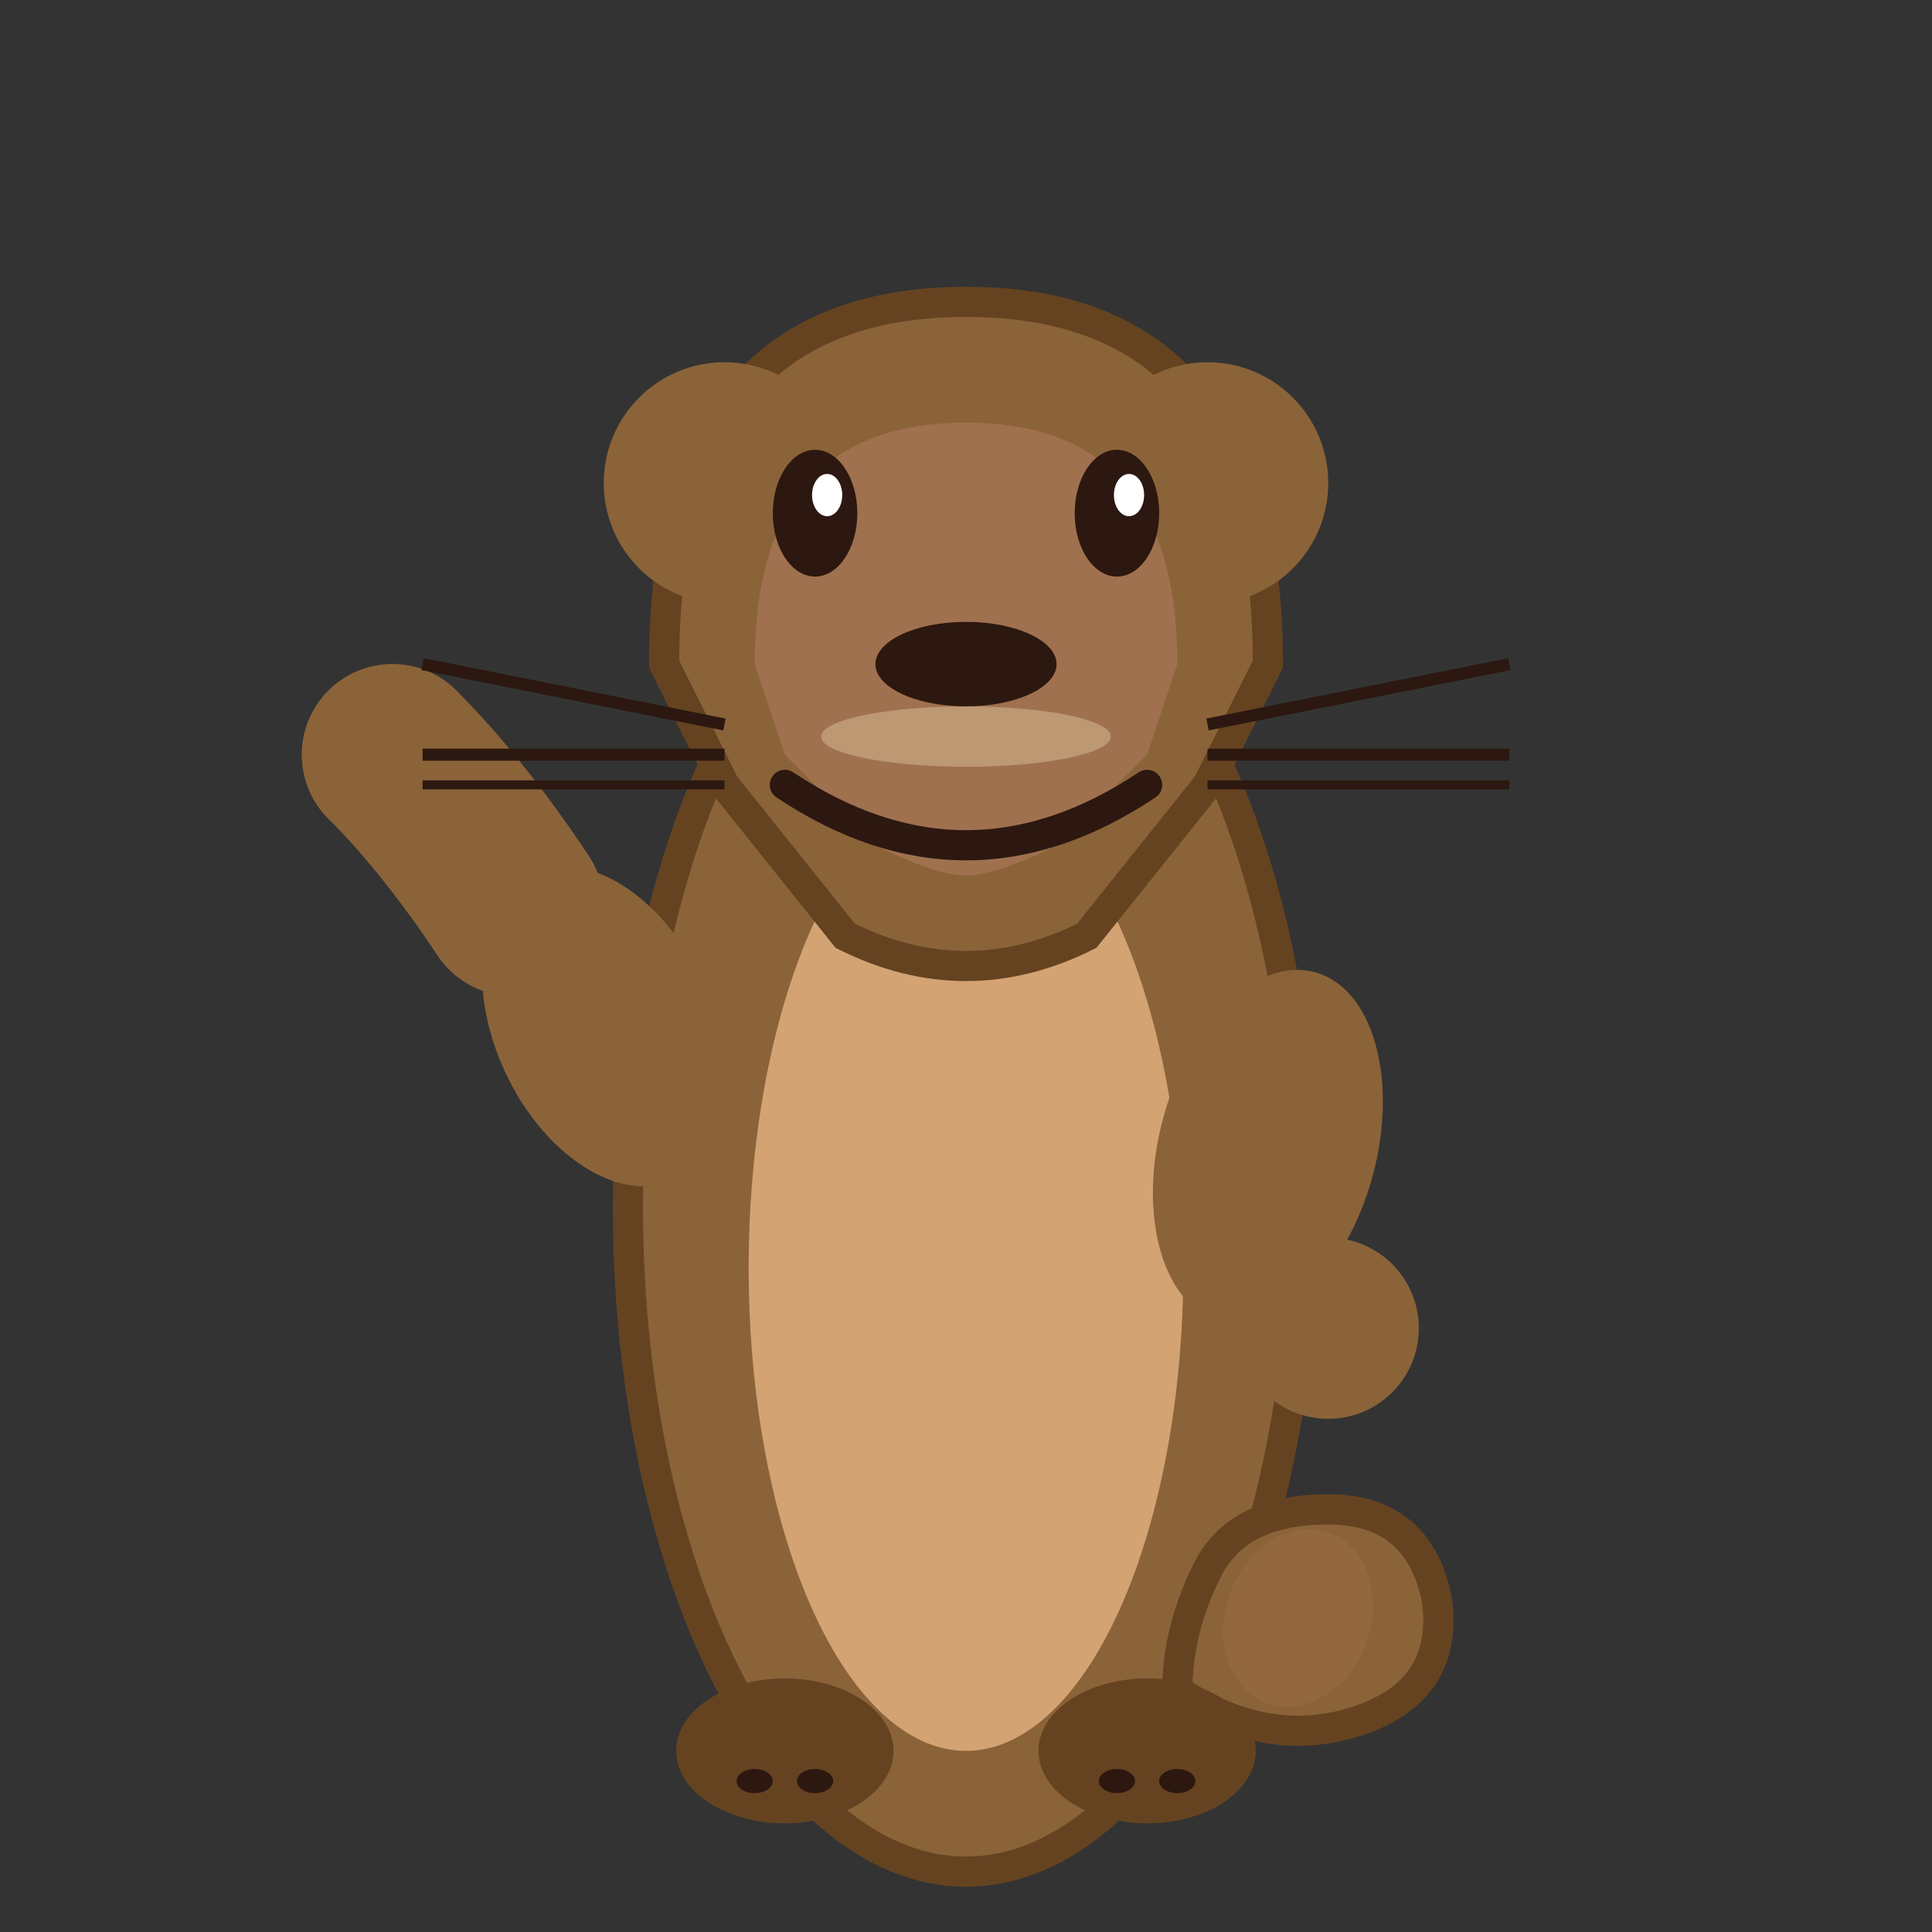 <svg width="32" height="32" viewBox="0 0 32 32" fill="none" xmlns="http://www.w3.org/2000/svg">
  <rect x="0" y="0" width="32" height="32" fill="#333333" stroke="none"/>
  <!-- Otter body -->
  <ellipse cx="16" cy="20" rx="5.6" ry="11" fill="#8B6339" stroke="#654321" stroke-width="0.5"/>
  
  <!-- Tail (starting very low, near bottom) -->
  <path d="M19.5 28 Q21 29 22.5 28.5 Q24 28 23.8 26.5 Q23.5 25 22 25 Q20.5 25 20 26 Q19.5 27 19.5 28 Z" fill="#8B6339" stroke="#654321" stroke-width="0.5"/>
  <!-- Tail fluff detail -->
  <ellipse cx="21.5" cy="26.8" rx="1.2" ry="1.5" fill="#A0714F" opacity="0.4" transform="rotate(20 21.5 26.8)"/>
  
  <!-- Belly -->
  <ellipse cx="16" cy="21" rx="3.6" ry="8" fill="#D4A373"/>
  
  <!-- Head (tapered from ears to narrow chin) -->
  <path d="M16 5 Q11 5 11 11 L12 13 L14 15.5 Q15 16 16 16 Q17 16 18 15.5 L20 13 L21 11 Q21 5 16 5 Z" fill="#8B6339" stroke="#654321" stroke-width="0.5"/>
  
  <!-- Ears -->
  <circle cx="12" cy="8" r="2" fill="#8B6339"/>
  <circle cx="20" cy="8" r="2" fill="#8B6339"/>
  
  <!-- Face (tapered to narrow chin) -->
  <path d="M16 7 Q12.5 7 12.5 11 L13 12.5 L14.5 14 Q15.5 14.5 16 14.5 Q16.5 14.5 17.5 14 L19 12.5 L19.5 11 Q19.5 7 16 7 Z" fill="#A0714F"/>
  
  <!-- Eyes -->
  <ellipse cx="13.5" cy="8.5" rx="0.7" ry="1.05" fill="#2C1810"/>
  <ellipse cx="18.5" cy="8.5" rx="0.7" ry="1.05" fill="#2C1810"/>
  <ellipse cx="13.7" cy="8.2" rx="0.25" ry="0.35" fill="white"/>
  <ellipse cx="18.7" cy="8.2" rx="0.25" ry="0.35" fill="white"/>
  
  <!-- Nose -->
  <ellipse cx="16" cy="11" rx="1.5" ry="0.7" fill="#2C1810"/>
  
  <!-- Muzzle/Mustache area -->
  <ellipse cx="16" cy="12.2" rx="2.4" ry="0.5" fill="#C8A882" opacity="0.7"/>
  
  <!-- Smile -->
  <path d="M13 13 Q16 15 19 13" stroke="#2C1810" stroke-width="0.5" fill="none" stroke-linecap="round"/>
  
  <!-- Waving arm -->
  <ellipse cx="10" cy="17" rx="1.8" ry="2.8" fill="#8B6339" transform="rotate(-25 10 17)"/>
  <path d="M8.5 15 Q7.5 13.5 6.5 12.5" stroke="#8B6339" stroke-width="3" stroke-linecap="round" fill="none"/>
  <circle cx="6.5" cy="12.5" r="1.5" fill="#8B6339"/>
  
  <!-- Other arm -->
  <ellipse cx="21" cy="19" rx="1.8" ry="3" fill="#8B6339" transform="rotate(15 21 19)"/>
  <circle cx="22" cy="22" r="1.5" fill="#8B6339"/>
  
  <!-- Feet -->
  <ellipse cx="13" cy="29" rx="1.8" ry="1.2" fill="#654321"/>
  <ellipse cx="19" cy="29" rx="1.8" ry="1.2" fill="#654321"/>
  <!-- Toes -->
  <ellipse cx="12.5" cy="29.5" rx="0.3" ry="0.2" fill="#2C1810"/>
  <ellipse cx="13.5" cy="29.5" rx="0.3" ry="0.2" fill="#2C1810"/>
  <ellipse cx="18.5" cy="29.5" rx="0.3" ry="0.2" fill="#2C1810"/>
  <ellipse cx="19.5" cy="29.5" rx="0.3" ry="0.2" fill="#2C1810"/>
  
  <!-- Whiskers -->
  <line x1="12" y1="12" x2="7" y2="11" stroke="#2C1810" stroke-width="0.2"/>
  <line x1="12" y1="12.5" x2="7" y2="12.5" stroke="#2C1810" stroke-width="0.2"/>
  <line x1="12" y1="13" x2="7" y2="13" stroke="#2C1810" stroke-width="0.15"/>
  <line x1="20" y1="12" x2="25" y2="11" stroke="#2C1810" stroke-width="0.2"/>
  <line x1="20" y1="12.5" x2="25" y2="12.5" stroke="#2C1810" stroke-width="0.2"/>
  <line x1="20" y1="13" x2="25" y2="13" stroke="#2C1810" stroke-width="0.15"/>
</svg>